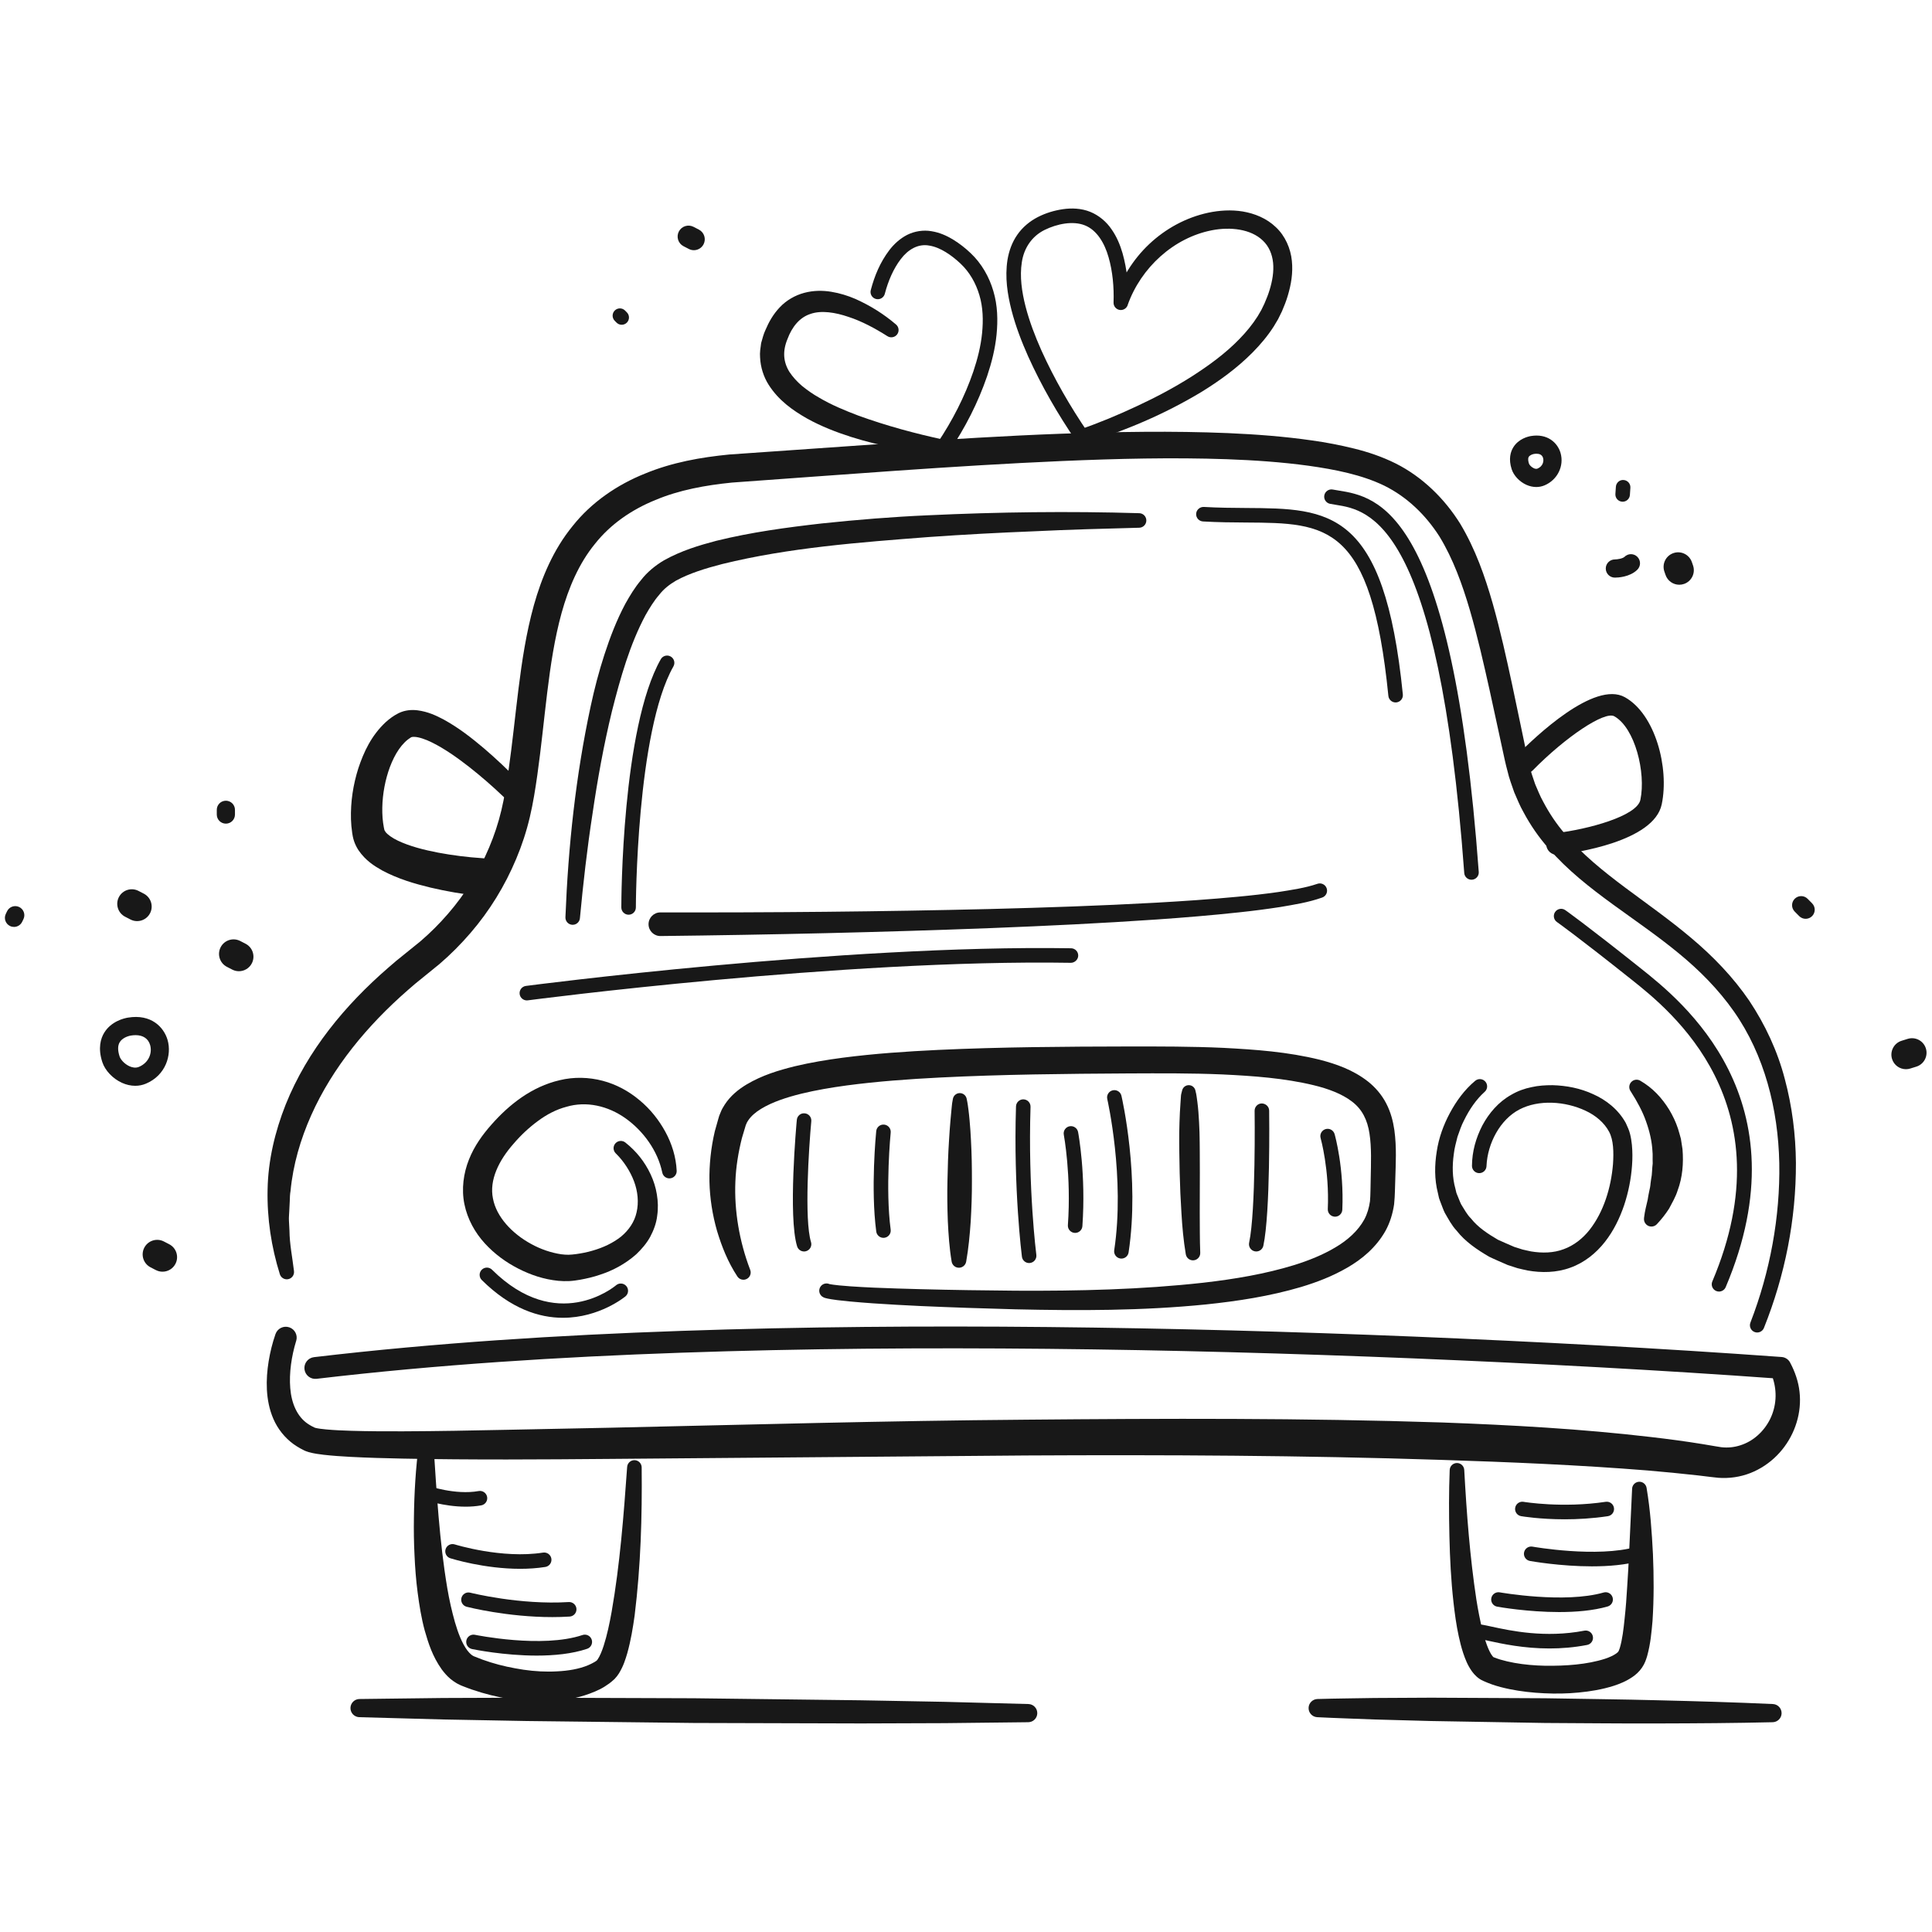 <?xml version="1.0" encoding="UTF-8"?><svg id="a" xmlns="http://www.w3.org/2000/svg" width="500" height="500" viewBox="0 0 500 500"><defs><style>.c{fill:#181818;}</style></defs><g id="b"><path class="c" d="M93.023,439.703l21.645-.265,21.644-.078,43.285.146,43.282.528,21.64.4,21.639.569c1.299.034,2.324,1.115,2.29,2.413-.033,1.267-1.068,2.274-2.325,2.29l-21.645.244-21.643.075-43.285-.123-43.282-.504-21.64-.403-21.639-.59c-1.299-.035-2.323-1.117-2.287-2.416.035-1.266,1.068-2.271,2.323-2.288Z"/><path class="c" d="M340.946,439.703c4.914-.144,9.827-.173,14.741-.265l14.738-.078,29.473.146c9.823.182,19.647.266,29.469.528,9.822.242,19.644.518,29.464.97,1.298.06,2.302,1.161,2.243,2.459-.057,1.24-1.073,2.212-2.294,2.244-9.828.235-19.653.294-29.479.319-9.825.045-19.649-.087-29.474-.123l-29.469-.504-14.733-.403c-4.91-.2-9.821-.338-14.731-.59-1.298-.067-2.296-1.173-2.23-2.472.063-1.231,1.071-2.193,2.282-2.232Z"/><path class="c" d="M76.61,347.148c-1.157,3.81-1.817,8.194-1.493,12.09.313,3.951,1.784,7.386,4.564,9.252.361.222.707.464,1.098.655l.585.287.145.073.019-.001.137.037c.628.165,1.752.305,2.761.398,2.096.192,4.301.284,6.5.352,4.41.131,8.869.146,13.328.133,8.923-.033,17.871-.198,26.819-.388l26.863-.542c35.83-.791,71.686-1.802,107.567-2.079,35.881-.319,71.785-.45,107.738.723,17.974.661,35.963,1.654,53.94,3.756,4.495.52,8.99,1.113,13.479,1.846l3.367.567,1.42.227c.415.032.832.093,1.248.078,1.664.027,3.328-.33,4.894-1.015,3.146-1.358,5.793-4.204,7.052-7.588,1.273-3.419,1.184-7.168-.383-10.801l-.001-.001,2.335,1.606c-31.493-2.277-63.089-3.945-94.668-5.258-31.587-1.286-63.19-2.16-94.794-2.476-31.603-.313-63.211-.097-94.778.999-31.562,1.094-63.1,3.064-94.407,6.755l-.016.002c-1.548.183-2.951-.924-3.133-2.472-.182-1.548.924-2.951,2.472-3.133,31.544-3.72,63.217-5.694,94.888-6.793,31.675-1.099,63.36-1.316,95.031-1.002,31.671.317,63.33,1.192,94.969,2.481,31.644,1.316,63.246,2.984,94.868,5.27l.066.005c1.028.074,1.88.72,2.27,1.601l.001.001c1.141,2.145,2.078,4.775,2.353,7.395.304,2.643.037,5.368-.748,7.924-1.547,5.12-5.127,9.663-10.061,12.236-2.447,1.3-5.244,2.047-8.06,2.139-.704.046-1.407-0-2.109-.032-.708-.065-1.426-.142-1.912-.209l-3.285-.399c-4.39-.489-8.8-.927-13.223-1.296-17.705-1.42-35.545-2.166-53.396-2.738-35.715-1.161-71.529-1.326-107.343-1.137l-107.515.888c-17.935.154-35.865.276-53.864-.08-4.503-.092-9.007-.212-13.552-.452-2.277-.125-4.55-.269-6.912-.54-1.215-.159-2.328-.269-3.864-.693-.199-.059-.389-.113-.662-.223l-.374-.152-.229-.117-.912-.474c-.605-.321-1.183-.723-1.756-1.114-2.271-1.653-4.087-3.973-5.172-6.472-1.09-2.504-1.56-5.101-1.695-7.605-.128-2.511.068-4.954.452-7.332.4-2.407.935-4.631,1.773-7.051.51-1.472,2.116-2.252,3.588-1.742,1.436.497,2.213,2.038,1.777,3.479l-.046.153Z"/><path class="c" d="M130.248,206.144c-2.798-2.675-5.825-5.305-8.892-7.71-3.075-2.391-6.286-4.661-9.533-6.269-1.592-.788-3.284-1.392-4.483-1.46-.599-.044-.943.075-1.02.151-.426.253-1.084.747-1.582,1.255-2.144,2.124-3.697,5.477-4.64,8.907-.946,3.458-1.344,7.161-1.091,10.626.07.862.179,1.707.336,2.515l.128.597c.032.088.034.103.066.164.05.102.122.229.237.384.466.645,1.713,1.558,3.183,2.251,2.99,1.435,6.705,2.391,10.417,3.105,3.71.7,7.669,1.194,11.358,1.434l.101.006c2.702.175,4.75,2.508,4.575,5.21-.175,2.702-2.508,4.75-5.21,4.575-.069-.004-.155-.012-.222-.02-4.34-.481-8.371-1.178-12.546-2.153-4.144-1.015-8.289-2.19-12.496-4.425-2.072-1.17-4.304-2.553-6.153-5.247-.446-.683-.843-1.456-1.133-2.301-.148-.411-.263-.886-.347-1.288l-.151-.889c-.177-1.18-.275-2.343-.317-3.493-.128-4.59.561-8.993,1.912-13.258,1.408-4.224,3.364-8.46,7.095-11.935.973-.867,1.937-1.598,3.288-2.297,1.727-.852,3.478-.917,4.872-.758,2.827.366,4.913,1.39,6.892,2.431,3.896,2.151,7.181,4.737,10.359,7.418,3.165,2.709,6.121,5.498,9.027,8.52,1.08,1.123,1.046,2.91-.078,3.99-1.093,1.051-2.815,1.047-3.902.01l-.049-.047Z"/><path class="c" d="M402.969,221.238c-1.411,0-2.63-1.056-2.799-2.492-.182-1.548.926-2.95,2.473-3.133,8.305-.979,21.004-4.395,21.888-8.616,1.474-7.047-1.41-18.642-6.754-21.626-2.488-1.397-12.561,5.293-21.124,14.021-1.094,1.112-2.881,1.126-3.992.038-1.113-1.092-1.129-2.879-.038-3.992,4.548-4.634,19.996-19.414,27.905-14.995,7.854,4.384,11.508,18.245,9.528,27.71-2.027,9.688-22.642,12.584-26.754,13.067-.112.013-.222.019-.333.019Z"/><path class="c" d="M58.456,213.159c-1.299,0-2.352-1.053-2.352-2.352v-1.228c0-1.299,1.053-2.352,2.352-2.352s2.352,1.053,2.352,2.352v1.228c0,1.299-1.053,2.352-2.352,2.352Z"/><path class="c" d="M61.828,251.35c-.582,0-1.17-.135-1.722-.42l-1.384-.714c-1.847-.953-2.571-3.223-1.619-5.069.954-1.848,3.222-2.571,5.069-1.619l1.383.714c1.847.953,2.571,3.223,1.619,5.069-.668,1.295-1.984,2.039-3.347,2.039Z"/><path class="c" d="M42.062,329.114c-.582,0-1.172-.135-1.725-.421l-1.383-.715c-1.846-.955-2.569-3.225-1.615-5.071.955-1.847,3.225-2.568,5.071-1.615l1.383.715c1.846.955,2.569,3.225,1.615,5.071-.669,1.294-1.984,2.036-3.346,2.036Z"/><path class="c" d="M35.487,238.384c-.583,0-1.172-.135-1.725-.421l-1.383-.715c-1.846-.955-2.569-3.225-1.615-5.071.955-1.847,3.225-2.569,5.071-1.615l1.383.715c1.846.955,2.569,3.225,1.615,5.071-.669,1.294-1.984,2.036-3.346,2.036Z"/><path class="c" d="M179.57,64.751c-.435,0-.878-.102-1.293-.316l-1.383-.715c-1.385-.715-1.927-2.418-1.212-3.803.714-1.383,2.414-1.929,3.802-1.212l1.384.715c1.385.715,1.927,2.418,1.212,3.802-.501.97-1.487,1.528-2.51,1.528Z"/><path class="c" d="M3.618,239.888c-.341,0-.687-.075-1.015-.232-1.171-.562-1.666-1.967-1.103-3.137l.328-.683c.56-1.172,1.965-1.666,3.137-1.103,1.171.562,1.666,1.967,1.103,3.137l-.328.683c-.404.843-1.246,1.336-2.122,1.336Z"/><path class="c" d="M160.898,84.05c-.485,0-.97-.186-1.339-.559l-.469-.475c-.73-.74-.723-1.93.016-2.662.74-.73,1.93-.723,2.662.016l.469.475c.73.74.723,1.93-.016,2.662-.367.362-.845.543-1.323.543Z"/><path class="c" d="M419.942,129.844c-.042,0-.085-.001-.127-.005-1.037-.069-1.822-.966-1.752-2.003l.124-1.856c.069-1.038.966-1.844,2.002-1.752,1.037.069,1.822.966,1.752,2.003l-.124,1.856c-.066.995-.893,1.756-1.875,1.756Z"/><path class="c" d="M417.942,149.486h-.033c-1.298-.007-2.345-1.066-2.339-2.365.007-1.294,1.058-2.339,2.352-2.339h.001c.746-.004,2.067-.248,2.505-.683.922-.913,2.412-.907,3.327.017.913.923.906,2.413-.018,3.327-1.951,1.93-5.098,2.042-5.795,2.042Z"/><path class="c" d="M34.991,281.002c-1.137,0-2.304-.259-3.435-.774-2.372-1.08-4.363-3.18-5.073-5.348-1.195-3.652-.403-6.141.471-7.586,1.813-2.998,5.152-3.766,6.131-3.93l.389,2.32-.389-2.32c6.056-1.016,9.326,2.477,10.284,5.777,1.123,3.861-.457,9.135-5.591,11.303-.882.373-1.825.559-2.787.559ZM35.088,267.896c-.385,0-.795.035-1.225.107-.944.158-2.267.706-2.885,1.726-.53.876-.538,2.117-.025,3.688.255.779,1.237,1.93,2.552,2.53.622.282,1.55.539,2.443.164,2.66-1.124,3.474-3.696,2.905-5.657-.482-1.661-1.828-2.558-3.766-2.558Z"/><path class="c" d="M434.598,151.331c-1.56,0-3.018-.978-3.556-2.535l-.299-.866c-.679-1.964.363-4.107,2.327-4.785,1.962-.681,4.106.362,4.785,2.327l.299.866c.679,1.964-.363,4.107-2.327,4.785-.407.141-.821.208-1.229.208Z"/><path class="c" d="M467.297,237.784c-.606,0-1.212-.232-1.671-.697l-1.158-1.169c-.914-.923-.907-2.413.017-3.326.922-.914,2.413-.907,3.326.017l1.158,1.169c.914.923.907,2.413-.017,3.326-.459.454-1.056.681-1.655.681Z"/><path class="c" d="M493.252,276.707c-1.602,0-3.088-1.032-3.591-2.641-.619-1.984.486-4.095,2.469-4.715l1.57-.491c1.987-.619,4.095.487,4.715,2.47.619,1.984-.486,4.095-2.469,4.715l-1.57.49c-.374.117-.752.172-1.124.172Z"/><path class="c" d="M397.585,126.038c-.861,0-1.741-.195-2.592-.582-1.755-.799-3.232-2.368-3.765-3.996-.881-2.691-.277-4.56.386-5.655,1.37-2.263,3.855-2.837,4.586-2.959h0c4.22-.704,6.886,1.684,7.665,4.367.981,3.376-.796,6.985-4.134,8.394-.682.288-1.407.432-2.146.432ZM397.656,117.424c-.231,0-.461.024-.678.061h-.001c-.394.066-1.075.322-1.339.756-.276.456-.119,1.206.061,1.756.096.294.594.883,1.244,1.179.261.118.641.232.958.098,1.468-.62,1.67-1.983,1.448-2.75-.25-.859-.968-1.1-1.693-1.1ZM396.589,115.165h.018-.018Z"/><path class="c" d="M453.05,342.172c5.016-12.976,7.673-27.211,7.429-41.156-.288-13.928-3.815-27.96-11.748-39.258-3.958-5.64-8.851-10.598-14.264-15.034-5.401-4.46-11.271-8.46-17.107-12.702-5.82-4.249-11.673-8.796-16.612-14.493-2.491-2.812-4.67-5.961-6.458-9.318-.949-1.655-1.649-3.429-2.416-5.173-.603-1.8-1.31-3.577-1.722-5.427-.511-1.87-.874-3.608-1.248-5.352l-1.135-5.249-2.277-10.473c-1.549-6.959-3.13-13.897-5.092-20.638-1.972-6.724-4.358-13.279-7.839-19-3.56-5.602-8.412-10.291-14.302-13.204-5.814-2.825-12.773-4.2-19.648-5.164-6.926-.947-13.979-1.424-21.052-1.684-14.157-.493-28.405-.142-42.645.464-28.445,1.242-57.106,3.563-85.485,5.581-6.852.685-13.664,1.921-19.805,4.507-6.163,2.504-11.655,6.282-15.683,11.394-4.118,5.044-6.773,11.284-8.604,17.848-1.816,6.593-2.852,13.529-3.715,20.558-.862,7.034-1.547,14.186-2.563,21.383-.513,3.594-1.071,7.192-1.948,10.916-.866,3.678-2.049,7.282-3.514,10.765-2.913,6.971-6.91,13.493-11.847,19.207-2.46,2.862-5.13,5.545-7.994,8.003l-4.257,3.462c-1.367,1.075-2.7,2.189-3.995,3.344-10.432,9.12-19.423,19.93-24.97,32.361-2.763,6.196-4.695,12.787-5.343,19.582-.155.843-.175,1.696-.198,2.549l-.128,2.564c-.023.856-.139,1.717-.087,2.574l.135,2.577c.029,3.463.742,6.861,1.153,10.342l.019.158c.122,1.032-.616,1.966-1.647,2.088-.913.108-1.751-.459-2.015-1.306-2.195-7.013-3.339-14.449-3.172-21.952.136-7.515,1.918-14.975,4.678-21.95,5.624-14.018,15.436-25.784,26.522-35.396,1.379-1.224,2.795-2.4,4.242-3.534l4.079-3.299c2.572-2.197,4.968-4.596,7.177-7.153,4.435-5.104,8.019-10.93,10.637-17.153,1.318-3.109,2.383-6.325,3.163-9.611.775-3.239,1.334-6.717,1.837-10.204,1.002-6.973,1.7-14.07,2.595-21.239.9-7.163,1.98-14.427,3.982-21.638,2.018-7.17,5.048-14.408,10.02-20.489,4.863-6.151,11.585-10.713,18.659-13.55,7.091-2.947,14.548-4.248,21.898-4.971l42.924-2.994c14.295-.947,28.61-1.855,42.966-2.382,14.356-.508,28.748-.765,43.197-.16,7.224.317,14.464.854,21.713,1.896,3.623.506,7.25,1.196,10.868,2.094,3.616.888,7.233,2.097,10.763,3.85,6.959,3.49,12.711,9.154,16.751,15.65,3.926,6.56,6.381,13.613,8.388,20.608,1.988,7.016,3.534,14.054,5.045,21.072l2.209,10.52,1.097,5.25c.362,1.757.723,3.523,1.151,5.107.349,1.653.973,3.211,1.483,4.809.671,1.532,1.265,3.101,2.094,4.559,1.56,2.96,3.429,5.772,5.654,8.343,4.385,5.2,9.845,9.597,15.515,13.84,5.682,4.244,11.607,8.384,17.189,13.11,5.59,4.698,10.785,10.073,14.976,16.215,4.113,6.18,7.296,13.014,9.161,20.156,1.913,7.121,2.837,14.465,2.897,21.784.039,14.671-2.818,29.08-8.28,42.717-.386.964-1.48,1.432-2.444,1.046-.956-.383-1.425-1.464-1.055-2.422l.047-.122Z"/><path class="c" d="M112.177,373.747c.823,12.545,1.543,25.189,3.584,37.288.506,3.015,1.182,5.974,1.977,8.788.799,2.772,1.862,5.525,3.202,7.297.327.424.66.796.961,1.04.147.115.286.236.412.304.063.051.124.077.182.102l.085.048.233.097c1.342.561,2.718,1.058,4.116,1.492,2.795.881,5.683,1.479,8.58,1.923,2.899.423,5.834.584,8.69.418,2.843-.136,5.665-.602,8.014-1.59.591-.243,1.123-.53,1.643-.818.21-.134.593-.386.515-.328.056-.054.174-.167.305-.363.547-.784,1.108-2.137,1.543-3.487.892-2.756,1.527-5.79,2.071-8.825,2.144-12.23,3.119-24.906,4.013-37.458l.003-.038c.074-1.037.974-1.818,2.011-1.744.983.07,1.736.89,1.748,1.858.13,12.772-.233,25.464-1.819,38.316-.451,3.219-.974,6.434-1.898,9.752-.495,1.67-1.001,3.339-2.155,5.237-.293.472-.674.981-1.171,1.493-.646.614-.932.793-1.353,1.136-.803.582-1.634,1.11-2.485,1.528-6.847,3.302-13.889,3.453-20.643,2.828-3.393-.331-6.725-1.057-9.995-2.013-1.634-.483-3.25-1.041-4.841-1.679l-.317-.127-.451-.208c-.303-.14-.597-.289-.864-.459-.564-.324-1.049-.695-1.519-1.074-.916-.775-1.619-1.616-2.244-2.454-2.394-3.383-3.442-6.734-4.387-10.025-.895-3.294-1.406-6.574-1.835-9.824-.43-3.251-.67-6.493-.813-9.724-.163-3.229-.209-6.45-.155-9.664.078-6.432.461-12.807,1.296-19.205.135-1.034,1.083-1.763,2.117-1.628.91.119,1.583.866,1.64,1.748l.002.042Z"/><path class="c" d="M138.92,428.467c-8.508,0-16.28-1.596-16.77-1.698-1.017-.213-1.669-1.21-1.456-2.227.211-1.017,1.216-1.668,2.226-1.457.173.037,17.404,3.568,27.828.059.983-.335,2.05.198,2.383,1.183.332.984-.198,2.051-1.183,2.383-3.916,1.318-8.573,1.756-13.028,1.756Z"/><path class="c" d="M142.907,418.502c-11.551,0-21.656-2.549-22.133-2.672-1.007-.258-1.613-1.282-1.356-2.288.258-1.008,1.282-1.617,2.288-1.357.127.031,12.791,3.214,25.485,2.424,1.017-.065,1.93.723,1.995,1.76.065,1.037-.723,1.93-1.76,1.995-1.519.096-3.032.138-4.519.138Z"/><path class="c" d="M134.607,406.007c-9.279,0-17.629-2.594-18.058-2.728-.991-.312-1.541-1.369-1.228-2.359.311-.99,1.372-1.543,2.359-1.229.121.038,12.255,3.796,22.86,2.119,1.017-.154,1.99.538,2.153,1.565.163,1.026-.538,1.99-1.565,2.152-2.165.342-4.368.481-6.521.481Z"/><path class="c" d="M120.501,389.925c-5.727,0-10.861-1.814-11.124-1.909-.978-.351-1.485-1.428-1.135-2.405.349-.978,1.426-1.486,2.404-1.137.071.025,7.127,2.506,13.236,1.407,1.023-.188,2,.496,2.186,1.519.184,1.022-.496,2.001-1.519,2.186-1.346.242-2.714.341-4.049.341Z"/><path class="c" d="M378.946,380.423c.616,11.224,1.464,22.534,3.134,33.513.431,2.736.957,5.446,1.598,8.047.327,1.294.69,2.569,1.125,3.738.421,1.151.959,2.283,1.445,2.875.263.313.34.34.312.294.536.217,1.102.413,1.686.597,1.18.35,2.433.639,3.712.868,2.561.459,5.237.682,7.91.741,5.304.067,10.874-.311,15.529-1.813,1.128-.373,2.182-.857,2.851-1.336.344-.232.547-.461.578-.53.038.002.228-.437.381-.927.638-2.124.979-4.949,1.246-7.626.302-2.721.504-5.497.666-8.281.197-2.785.34-5.586.475-8.391l.791-16.805.005-.115c.049-1.04.932-1.843,1.972-1.794.902.043,1.627.714,1.77,1.57.979,5.804,1.358,11.424,1.651,17.164.24,5.723.267,11.446-.111,17.282-.267,2.952-.487,5.8-1.401,9.133-.277.851-.528,1.785-1.317,2.945-.758,1.108-1.628,1.843-2.448,2.411-1.66,1.139-3.249,1.763-4.802,2.281-3.103.987-6.113,1.469-9.116,1.758-3.001.297-5.987.338-8.972.195-2.985-.143-5.967-.461-8.969-1.076-1.5-.311-3.008-.682-4.52-1.213-.758-.272-1.518-.571-2.281-.921-1.349-.591-2.296-1.622-2.884-2.426-1.205-1.691-1.75-3.219-2.274-4.728-.499-1.505-.859-2.974-1.178-4.436-.634-2.919-1.014-5.808-1.342-8.684-.649-5.75-.932-11.468-1.06-17.179-.133-5.714-.154-11.395.073-17.118.041-1.039.917-1.848,1.956-1.807.977.039,1.75.814,1.806,1.77l.001.027Z"/><path class="c" d="M404.943,393.194c-6.461,0-10.998-.764-11.28-.813-1.024-.176-1.711-1.149-1.534-2.173s1.151-1.715,2.173-1.535c.098.017,10.032,1.677,21.252-.006,1.022-.156,1.985.551,2.14,1.581.154,1.027-.553,1.985-1.581,2.14-4.019.604-7.849.807-11.169.807Z"/><path class="c" d="M412.015,405.371c-8.167,0-15.606-1.314-16.074-1.397-1.022-.185-1.702-1.162-1.518-2.185.184-1.022,1.162-1.704,2.184-1.52.166.03,16.736,2.954,26.887.043.992-.286,2.039.291,2.327,1.291.286.999-.292,2.04-1.291,2.327-3.775,1.081-8.244,1.44-12.514,1.44Z"/><path class="c" d="M403.539,417.2c-8.166,0-15.606-1.314-16.074-1.397-1.022-.185-1.702-1.162-1.519-2.185.185-1.023,1.162-1.704,2.185-1.52.166.03,16.739,2.952,26.887.043.994-.289,2.039.291,2.327,1.291.286.999-.292,2.04-1.291,2.327-3.775,1.081-8.244,1.44-12.514,1.44Z"/><path class="c" d="M401.001,426.621c-6.682,0-12.24-1.208-15.733-1.967-1.23-.266-2.61-.538-3.004-.554-.989.038-1.918-.756-1.969-1.79-.049-1.033.733-1.912,1.766-1.968.851-.043,2.048.208,4.005.635,4.82,1.046,13.795,2.997,23.964,1.039,1.027-.195,2.006.473,2.203,1.492.197,1.021-.471,2.006-1.492,2.203-3.419.659-6.697.909-9.741.909Z"/><path class="c" d="M444.877,334.256c-.244,0-.493-.049-.733-.15-.957-.406-1.404-1.51-.999-2.467,19.479-45.963-10.841-70.108-20.806-78.042-14.412-11.477-19.352-14.939-19.4-14.973-.853-.594-1.062-1.768-.468-2.619.595-.852,1.768-1.062,2.619-.468.199.139,5.047,3.533,19.593,15.116,10.516,8.375,42.52,33.859,21.927,82.454-.304.718-1,1.148-1.734,1.148Z"/><path class="c" d="M384.22,282.576c-2.215,1.991-3.971,4.597-5.316,7.349-.729,1.358-1.189,2.839-1.712,4.28-.372,1.491-.794,2.966-.953,4.484-.421,3.003-.394,6.082.414,8.928l.254,1.079c.114.349.276.681.409,1.022.296.67.518,1.376.86,2.021.791,1.233,1.444,2.55,2.505,3.593,1.817,2.318,4.379,3.982,6.977,5.508,1.381.65,2.814,1.223,4.213,1.85l2.174.689c.731.157,1.46.348,2.189.486,2.914.487,5.844.409,8.442-.576,2.609-.945,4.898-2.722,6.715-5.021,3.63-4.632,5.553-10.898,6.05-17.01.204-3.044.145-6.236-1.018-8.374-1.222-2.301-3.444-4.212-6.111-5.439-5.262-2.466-12.101-2.913-17.082-.317-5.022,2.609-8.261,8.789-8.524,14.586l-.004.1c-.047,1.037-.926,1.84-1.964,1.793-1.012-.046-1.801-.888-1.795-1.893.029-3.737,1.02-7.204,2.678-10.428,1.69-3.176,4.189-6.12,7.502-7.963,1.623-.956,3.431-1.609,5.233-1.967,1.803-.413,3.62-.516,5.423-.511,3.599.096,7.182.783,10.52,2.325,3.326,1.478,6.499,3.919,8.447,7.45.406.919.858,1.806,1.103,2.823.244.969.388,1.899.48,2.813.175,1.826.169,3.603.04,5.359-.252,3.512-.941,6.953-2.049,10.299-1.135,3.332-2.697,6.59-4.967,9.484-2.247,2.877-5.309,5.378-8.933,6.669-3.608,1.334-7.514,1.368-11.072.738-.889-.172-1.758-.402-2.637-.606l-2.539-.823c-1.613-.716-3.243-1.388-4.832-2.161-3.061-1.804-6.122-3.834-8.393-6.75-1.264-1.337-2.103-2.995-3.031-4.575-.41-.817-.689-1.698-1.032-2.546-.157-.43-.34-.852-.471-1.288l-.297-1.333c-.905-3.541-.855-7.212-.292-10.705.524-3.519,1.742-6.876,3.404-9.973,1.665-3.094,3.757-5.999,6.553-8.336.797-.666,1.984-.56,2.65.237.651.779.565,1.93-.183,2.604l-.029.026Z"/><path class="c" d="M424.493,279.681c3.217,1.865,5.584,4.425,7.486,7.495.926,1.532,1.708,3.175,2.277,4.899.255.87.527,1.742.755,2.626l.419,2.704c.304,3.618-.003,7.324-1.244,10.64-.52,1.696-1.423,3.206-2.221,4.732-.934,1.45-2.002,2.804-3.169,4.045-.731.777-1.954.815-2.732.084-.46-.433-.661-1.038-.597-1.621l.032-.278c.188-1.613.589-3.067.918-4.511.131-.729.22-1.462.391-2.16.172-.7.309-1.401.356-2.106.089-.698.185-1.387.307-2.069.074-.686.089-1.367.145-2.045l.101-1.014-.018-1.008c-.022-.669.045-1.348-.035-2.011-.127-2.68-.75-5.306-1.685-7.913-.906-2.587-2.353-5.218-3.855-7.565l-.172-.269c-.563-.88-.306-2.049.574-2.612.616-.394,1.375-.385,1.967-.043Z"/><path class="c" d="M171.38,303.382c-1.18-5.594-4.894-10.679-9.459-13.94-4.606-3.285-10.216-4.532-15.345-3.001-2.58.675-5.054,1.963-7.327,3.648-2.282,1.67-4.425,3.663-6.349,5.921-3.826,4.331-6.308,9.416-5.32,14.169.884,4.756,4.982,9.1,9.889,11.761,2.449,1.356,5.173,2.28,7.768,2.663.648.087,1.28.128,1.886.127.542-.001,1.271-.087,1.993-.175,1.42-.203,2.84-.467,4.202-.879,2.743-.777,5.313-1.981,7.395-3.628,2.027-1.689,3.49-3.804,4.039-6.317.586-2.496.322-5.392-.66-7.99-.964-2.587-2.662-5.21-4.604-7.125l-.134-.132c-.738-.728-.747-1.916-.019-2.654.678-.688,1.763-.737,2.504-.152,2.87,2.281,5.011,4.971,6.55,8.253.755,1.622,1.327,3.368,1.606,5.181.303,1.797.367,3.675.081,5.572-.219,1.902-.922,3.764-1.835,5.462-.945,1.702-2.212,3.149-3.569,4.449-2.801,2.485-6.045,4.221-9.404,5.307-1.676.577-3.39.974-5.119,1.291-.859.139-1.71.287-2.766.346-.99.048-1.955.021-2.895-.065-3.749-.372-7.181-1.534-10.369-3.167-3.187-1.629-6.141-3.78-8.653-6.527-2.505-2.732-4.48-6.226-5.277-10.139-.805-3.922-.23-8.029,1.171-11.536,1.387-3.533,3.564-6.502,5.864-9.097,4.483-5.078,10.307-9.764,17.65-11.46,3.62-.882,7.509-.787,11.101.16,3.6.944,6.866,2.764,9.588,5.065,2.752,2.281,4.972,5.09,6.646,8.162,1.67,3.072,2.751,6.5,2.915,10.061.048,1.039-.756,1.92-1.795,1.968-.936.043-1.743-.604-1.93-1.492l-.019-.09Z"/><path class="c" d="M145.697,341.044c-6.126,0-13.453-2.282-21.011-9.771-.738-.732-.743-1.923-.012-2.662.731-.739,1.921-.742,2.661-.012,16.752,16.604,31.493,4.54,32.112,4.019.794-.67,1.979-.569,2.65.222.67.791.575,1.974-.215,2.647-.107.091-6.707,5.556-16.186,5.556Z"/><path class="c" d="M146.332,237.383c.719-18.319,2.653-36.522,6.525-54.569.968-4.51,2.129-8.998,3.576-13.434,1.445-4.436,3.125-8.841,5.393-13.102,1.182-2.114,2.441-4.219,4.091-6.173,1.524-1.996,3.701-3.791,5.949-5.109,4.468-2.485,9.002-3.844,13.539-5.042,9.092-2.235,18.209-3.455,27.326-4.493,9.12-.962,18.239-1.701,27.368-2.102,18.256-.859,36.486-1.091,54.747-.544,1.039.031,1.856.898,1.825,1.937-.03,1.002-.838,1.797-1.827,1.825l-.03.001c-9.058.236-18.149.482-27.212.922-9.069.36-18.13.84-27.17,1.48-18.017,1.387-36.25,2.747-53.499,6.989-4.245,1.098-8.508,2.388-12.015,4.32-1.66.983-3.095,2.078-4.357,3.698-1.309,1.508-2.417,3.317-3.469,5.158-4.073,7.573-6.535,16.285-8.726,24.947-2.122,8.72-3.72,17.616-5.032,26.559-1.377,8.929-2.408,17.958-3.246,26.936l-.004.046c-.097,1.035-1.014,1.795-2.048,1.698-.999-.093-1.742-.957-1.705-1.947Z"/><path class="c" d="M380.82,227.675c-.977,0-1.802-.754-1.875-1.744-6.67-91.015-24.6-93.898-33.216-95.284-.535-.085-1.039-.167-1.509-.259-1.021-.199-1.686-1.187-1.486-2.207.199-1.02,1.191-1.69,2.207-1.486.433.085.896.158,1.387.237,10.304,1.657,29.484,4.741,36.372,98.724.075,1.036-.703,1.938-1.739,2.015-.047.003-.094.005-.14.005Z"/><path class="c" d="M170.923,236.127c28.474.064,56.984-.184,85.455-.88,14.236-.361,28.468-.845,42.669-1.625,7.099-.399,14.19-.88,21.246-1.547,3.529-.326,7.043-.727,10.526-1.219,3.439-.538,7.001-1.059,10.08-2.112l.056-.019c.983-.336,2.053.188,2.389,1.171.334.977-.182,2.039-1.153,2.382-3.669,1.297-7.204,1.821-10.785,2.443-3.568.554-7.133,1.01-10.698,1.389-7.129.773-14.258,1.355-21.387,1.854-14.259.981-28.521,1.661-42.784,2.22-28.53,1.091-57.047,1.731-85.6,2.059-1.689.019-3.074-1.334-3.093-3.022-.019-1.689,1.334-3.074,3.022-3.093h.057Z"/><path class="c" d="M136.348,258.905c-.929,0-1.737-.688-1.862-1.635-.137-1.03.588-1.975,1.619-2.111.811-.107,81.802-10.698,141.088-9.748,1.039.017,1.868.873,1.851,1.912-.017,1.041-.945,1.858-1.912,1.851-59.004-.967-139.727,9.609-140.535,9.715-.084.011-.166.017-.249.017Z"/><path class="c" d="M162.68,236.729h0c-1.039,0-1.881-.842-1.881-1.881,0-1.888.116-46.439,10.209-64.235.512-.905,1.657-1.223,2.564-.708.904.512,1.221,1.66.708,2.564-9.603,16.935-9.718,61.927-9.718,62.379,0,1.039-.843,1.881-1.881,1.881Z"/><path class="c" d="M229.567,86.944c-3.105-1.967-6.535-3.816-9.989-4.936-3.412-1.169-7.036-1.746-9.838-.762-2.778.901-4.755,3.296-5.95,6.52-1.285,3.108-1.096,5.879.508,8.475.842,1.275,1.946,2.505,3.25,3.626,1.353,1.085,2.799,2.127,4.402,3.019,3.137,1.875,6.651,3.327,10.204,4.679,7.155,2.596,14.717,4.652,22.254,6.263l-1.775.78.005-.006c3.801-5.669,7.059-11.973,9.262-18.459,1.094-3.253,1.935-6.585,2.265-9.933.329-3.335.241-6.711-.697-9.816-.91-3.1-2.529-5.963-4.895-8.187-2.337-2.191-5.239-4.207-8.081-4.651-2.841-.536-5.464.975-7.38,3.514-1.911,2.487-3.28,5.744-4.091,8.849l-.029.113c-.263,1.005-1.29,1.607-2.295,1.344s-1.607-1.29-1.344-2.295l.002-.006c.987-3.726,2.402-7.147,4.785-10.312,1.193-1.553,2.716-2.994,4.628-3.975,1.919-.967,4.219-1.319,6.296-.952,2.09.329,3.949,1.169,5.602,2.168,1.644,1.02,3.139,2.172,4.535,3.508,2.809,2.642,4.816,6.153,5.883,9.838,1.107,3.702,1.188,7.553.824,11.246-.369,3.71-1.281,7.291-2.442,10.748-2.371,6.929-5.672,13.333-9.754,19.427l-.005.009c-.341.557-.955.845-1.564.798l-.211-.017c-8.038-.638-15.908-2.035-23.669-4.483-3.87-1.241-7.705-2.72-11.401-4.767-3.636-2.076-7.337-4.638-9.944-8.739-1.295-2.03-2.101-4.556-2.211-7.068-.115-1.275.107-2.491.273-3.716.331-1.136.628-2.362,1.101-3.344.863-2.056,2.014-4.119,3.709-5.897,1.668-1.794,3.966-3.131,6.344-3.759,2.386-.638,4.797-.641,7.001-.275,2.214.365,4.29,1.01,6.236,1.848,3.882,1.742,7.32,3.893,10.522,6.623.79.674.885,1.862.21,2.652-.616.722-1.659.863-2.438.369l-.098-.062Z"/><path class="c" d="M288.293,77.686c1.784-5.432,4.882-10.515,9.109-14.502,4.222-3.977,9.496-6.889,15.28-8.133,2.889-.607,5.923-.811,8.965-.316,3.014.513,6.121,1.732,8.531,4.046,2.449,2.27,3.845,5.569,4.154,8.709.333,3.172-.208,6.203-1.049,9.014-.418,1.417-.951,2.759-1.528,4.095l-.986,2-1.129,1.899c-1.587,2.469-3.458,4.685-5.465,6.713-4.025,4.059-8.593,7.368-13.333,10.279-9.557,5.743-19.702,10.034-30.304,13.272l-.002.001-.022.007c-.791.246-1.622-.071-2.067-.72-4.746-6.957-8.903-14.165-12.373-21.836-1.704-3.841-3.229-7.79-4.298-11.934-1.046-4.129-1.742-8.505-1.041-13.03.372-2.244,1.16-4.524,2.538-6.489,1.357-1.976,3.27-3.536,5.324-4.591,2.076-1.056,4.217-1.693,6.483-2.034,2.257-.324,4.742-.244,7.051.678,2.296.93,4.251,2.612,5.551,4.55,1.35,1.927,2.209,4.04,2.827,6.154,1.21,4.271,1.576,8.5,1.437,12.895-.033,1.038-.901,1.853-1.94,1.82-1.038-.033-1.853-.901-1.82-1.94v-.003l.003-.1c.128-3.842-.23-7.944-1.292-11.616-1.031-3.675-3.051-7.051-6.16-8.265-3.06-1.212-7.168-.393-10.408,1.202-3.265,1.623-5.337,4.671-5.881,8.351-.58,3.668-.013,7.644.972,11.478.992,3.855,2.446,7.637,4.089,11.337,3.329,7.376,7.456,14.526,12.012,21.201l-2.088-.714.002-0c5.007-1.716,10.014-3.81,14.848-6.081,4.855-2.258,9.585-4.766,14.068-7.606,4.458-2.854,8.754-5.976,12.352-9.683,1.8-1.844,3.434-3.819,4.773-5.934l.943-1.611.804-1.662c.502-1.156.986-2.34,1.341-3.529.732-2.372,1.141-4.807.911-7.062-.229-2.248-1.098-4.266-2.641-5.729-3.103-3.007-8.434-3.615-13.228-2.668-9.839,1.925-18.316,9.639-21.76,19.319-.348.979-1.424,1.49-2.403,1.142-.964-.343-1.474-1.391-1.158-2.357l.006-.019Z"/><path class="c" d="M190.832,330.352c-2.455-3.736-4.009-7.652-5.265-11.798-1.185-4.137-1.869-8.448-1.964-12.804-.073-4.353.39-8.735,1.395-12.999l.891-3.16.234-.801.407-1c.254-.684.633-1.274,1.002-1.877,1.529-2.379,3.61-3.99,5.637-5.227,4.114-2.447,8.321-3.686,12.471-4.724,4.16-.995,8.305-1.675,12.44-2.224,8.27-1.071,16.504-1.629,24.722-2.021,16.436-.765,32.811-.856,49.175-.89,8.159-.004,16.406-.022,24.669.361,8.268.44,16.576,1.01,24.972,3.088,4.161,1.088,8.483,2.562,12.358,5.571,1.916,1.498,3.628,3.481,4.777,5.719,1.165,2.235,1.778,4.614,2.104,6.873.626,4.548.348,8.726.24,12.81-.099,2.096-.045,3.849-.302,6.417-.35,2.389-1.065,4.771-2.246,6.901-2.397,4.258-6.091,7.34-9.907,9.522-3.839,2.223-7.877,3.763-11.935,4.987-8.135,2.4-16.387,3.655-24.615,4.514-16.473,1.652-32.922,1.625-49.307,1.26-8.191-.219-16.358-.484-24.544-.85-4.092-.189-8.183-.416-12.281-.695-2.05-.146-4.101-.302-6.16-.498-1.03-.099-2.064-.208-3.106-.337l-1.59-.229-.837-.153c-.155-.035-.272-.052-.466-.106l-.267-.073-.223-.078c-.063-.038-.093.007-.547-.293-.828-.627-.992-1.807-.364-2.636.627-.828,1.807-.992,2.636-.364-.398-.267-.367-.203-.37-.22l-.042-.015.104.023.282.055.673.104,1.448.171c.988.097,1.988.178,2.994.249,2.012.141,4.038.244,6.066.338,4.059.181,8.132.286,12.205.398,8.145.213,16.315.326,24.462.392,16.279.091,32.579-.29,48.62-2.074,8.001-.923,15.963-2.249,23.486-4.565,3.744-1.172,7.37-2.628,10.584-4.542,3.232-1.884,5.939-4.346,7.536-7.26.787-1.464,1.228-3.055,1.467-4.702.148-1.501.127-3.839.187-5.825.078-4.07.241-8.106-.31-11.662-.537-3.59-1.921-6.358-4.558-8.338-2.615-2.01-6.194-3.318-9.914-4.217-7.501-1.814-15.588-2.404-23.617-2.783-8.063-.344-16.164-.297-24.344-.262-16.314.095-32.631.249-48.841,1.066-8.1.415-16.182.999-24.116,2.058-3.96.54-7.885,1.205-11.67,2.126-3.752.93-7.463,2.132-10.37,3.899-1.448.874-2.622,1.905-3.328,2.964-.162.269-.365.525-.452.811l-.19.411-.202.667-.815,2.725c-.924,3.675-1.548,7.434-1.692,11.254-.328,7.592,1.052,15.536,3.776,22.698l.064.167c.369.971-.118,2.057-1.089,2.426-.84.32-1.767-.004-2.24-.725Z"/><path class="c" d="M208.088,323.88c-.804,0-1.548-.52-1.797-1.328-2.369-7.689-.17-31.705-.075-32.724.096-1.034.99-1.806,2.048-1.699,1.034.097,1.795,1.012,1.699,2.048-.626,6.732-1.86,25.474-.075,31.267.306.993-.251,2.046-1.244,2.352-.185.057-.371.085-.555.085Z"/><path class="c" d="M228.635,320.351c-.928,0-1.736-.687-1.862-1.633-1.472-11.04-.068-25.379-.007-25.984.105-1.034,1.01-1.784,2.06-1.685,1.034.104,1.788,1.025,1.685,2.06-.015.143-1.42,14.513-.007,25.112.138,1.03-.586,1.977-1.616,2.114-.085.011-.168.017-.252.017Z"/><path class="c" d="M250.174,284.359l.178.908.113.693.182,1.342c.12.883.193,1.762.28,2.636.149,1.752.292,3.498.363,5.244.192,3.491.247,6.977.24,10.461.018,3.484-.107,6.966-.311,10.444-.239,3.476-.56,6.959-1.171,10.412l-.003.017c-.184,1.037-1.174,1.73-2.211,1.546-.815-.144-1.418-.791-1.549-1.563-.589-3.51-.822-6.989-.991-10.475-.129-3.483-.177-6.964-.092-10.442.061-3.478.177-6.955.401-10.426.089-1.736.241-3.471.378-5.2l.239-2.586.125-1.268.07-.612.068-.393.122-.7c.172-.987,1.111-1.649,2.098-1.477.761.132,1.328.725,1.47,1.439Z"/><path class="c" d="M290.222,325.72c-.094,0-.188-.006-.284-.021-1.028-.155-1.734-1.114-1.579-2.142,2.83-18.706-1.752-38.923-1.798-39.125-.234-1.012.397-2.023,1.409-2.256,1.004-.238,2.023.396,2.256,1.409.198.853,4.793,21.102,1.853,40.535-.141.932-.944,1.6-1.858,1.6Z"/><path class="c" d="M309.351,282.144c.083.314.159.637.225.965l.113.698.186,1.353c.128.889.193,1.765.273,2.641.14,1.752.221,3.496.283,5.239.09,3.486.069,6.964.089,10.439l-.027,10.406c.028,3.454-.005,6.925.128,10.29l.002.043c.041,1.04-.768,1.916-1.807,1.957-.959.038-1.778-.647-1.932-1.569-.601-3.564-.914-7.062-1.121-10.569-.226-3.502-.381-6.998-.463-10.49-.068-3.492-.143-6.98-.112-10.461.032-1.74.081-3.48.168-5.21l.163-2.583.085-1.258.043-.607c.012-.104.034-.213.064-.331l.234-.929c.237-.942,1.193-1.514,2.135-1.277.641.161,1.112.658,1.272,1.255Z"/><path class="c" d="M325.117,323.879c-.13,0-.264-.013-.396-.041-1.016-.219-1.664-1.218-1.446-2.234,1.761-8.213,1.422-33.87,1.419-34.129-.015-1.039.816-1.893,1.855-1.908,1.036.035,1.893.815,1.908,1.855.015,1.072.347,26.345-1.501,34.97-.19.883-.97,1.487-1.838,1.487Z"/><path class="c" d="M345.513,314.877c-.029,0-.056-.001-.085-.002-1.038-.046-1.843-.924-1.797-1.962.447-10.127-1.834-18.299-1.857-18.381-.283-.999.297-2.039,1.295-2.323.995-.288,2.039.295,2.324,1.293.101.355,2.471,8.812,1.996,19.577-.044,1.01-.877,1.799-1.878,1.799Z"/><path class="c" d="M278.248,319.076c-.044,0-.089-.002-.134-.005-1.037-.073-1.818-.973-1.745-2.009.907-12.834-1.036-23.281-1.056-23.385-.194-1.021.477-2.006,1.497-2.199,1.026-.185,2.005.477,2.199,1.496.085.443,2.055,11.006,1.113,24.353-.07.991-.897,1.749-1.875,1.749Z"/><path class="c" d="M266.335,326.875c-.931,0-1.74-.692-1.863-1.64-.022-.173-2.223-17.489-1.531-38.905.034-1.038.925-1.859,1.941-1.82,1.039.034,1.853.903,1.82,1.941-.682,21.097,1.479,38.131,1.501,38.3.133,1.031-.594,1.974-1.624,2.107-.082.011-.164.016-.244.016Z"/><path class="c" d="M361.182,181.792c-.955,0-1.773-.724-1.871-1.694-4.473-44.659-15.954-44.734-36.797-44.87-3.544-.023-7.21-.048-11.181-.276-1.037-.06-1.83-.949-1.77-1.987.061-1.038.97-1.814,1.987-1.77,3.875.223,7.492.247,10.989.27,21.502.141,35.706.233,40.517,48.258.104,1.034-.65,1.956-1.685,2.06-.063.006-.127.009-.189.009Z"/></g></svg>